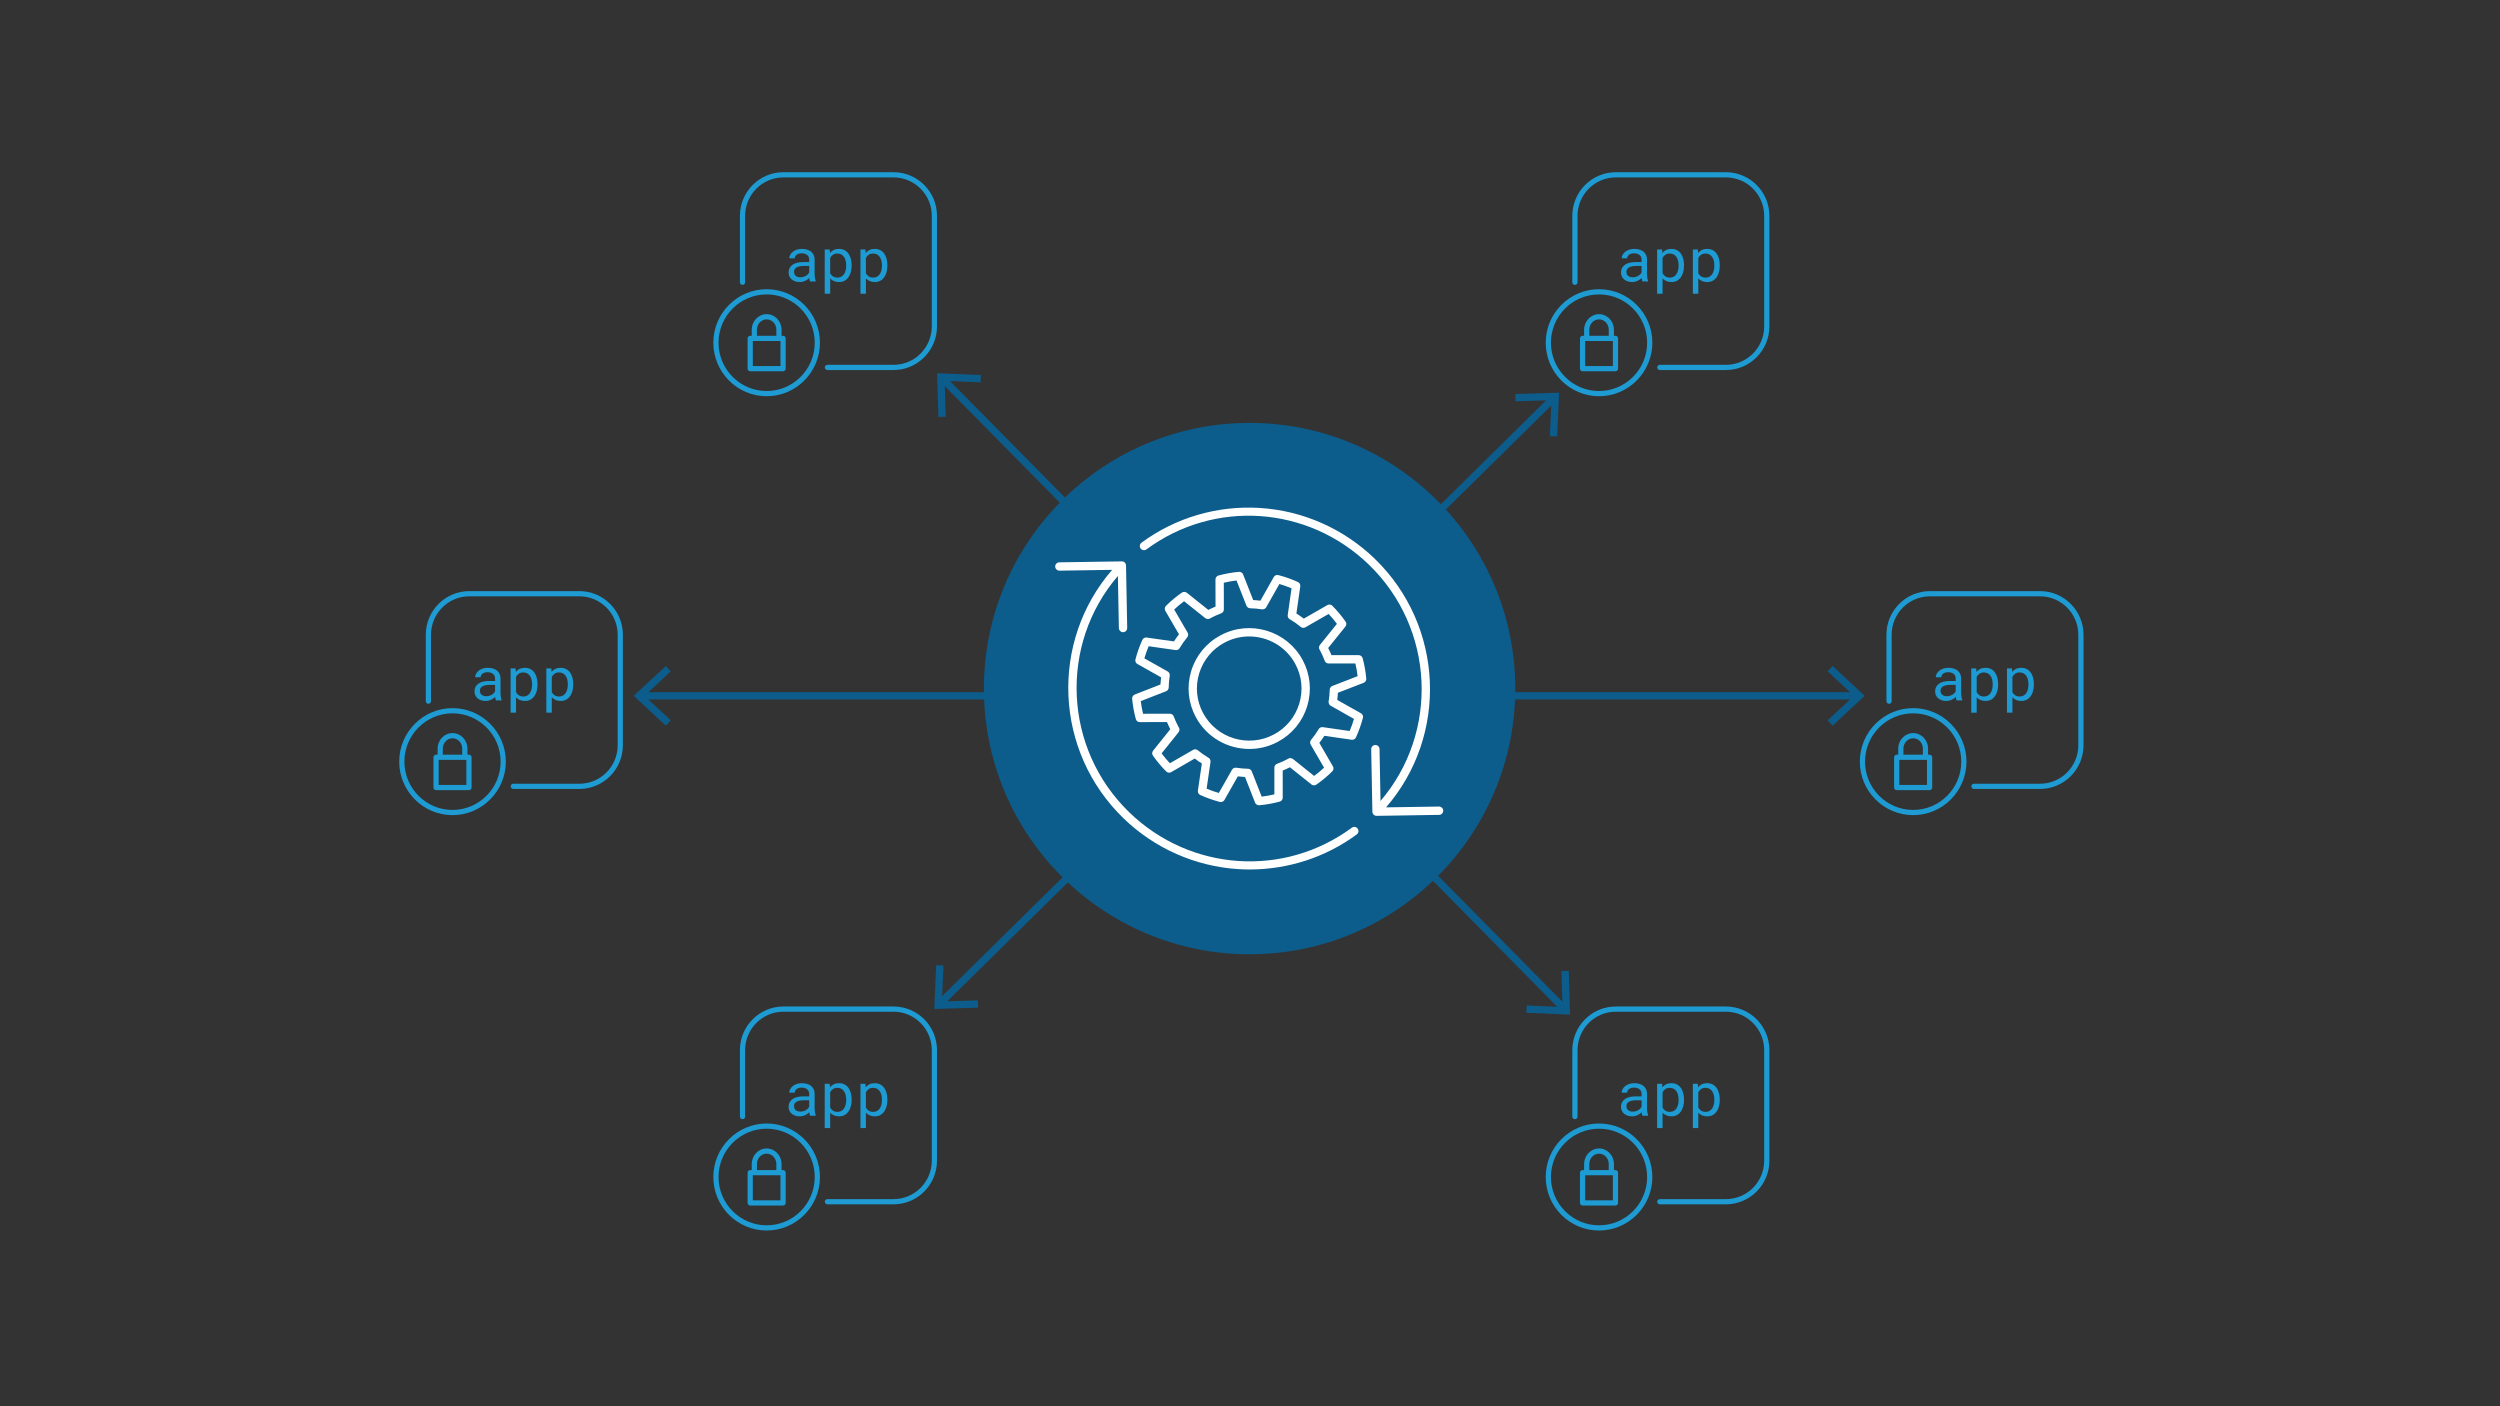 <?xml version="1.0" encoding="UTF-8"?><svg id="a" xmlns="http://www.w3.org/2000/svg" viewBox="0 0 1200 675"><rect x="0" y="0" width="1200" height="675" fill="#333333" stroke="none"/><g><g><g><path d="M918.317,339.899c-14.12,0-25.6,11.52-25.6,25.68s11.48,25.69,25.6,25.69,25.59-11.53,25.59-25.69-11.48-25.68-25.59-25.68Zm0,48.87c-12.74,0-23.1-10.4-23.1-23.19s10.36-23.18,23.1-23.18,23.09,10.4,23.09,23.18-10.36,23.19-23.09,23.19Z" fill="#1d9bd2"/><g><g><path d="M939.157,336.18c-.104-.199-.186-.447-.247-.745-.062-.298-.105-.607-.134-.929-.265,.265-.559,.516-.884,.752-.325,.237-.684,.445-1.074,.625s-.808,.321-1.251,.426c-.442,.104-.914,.156-1.413,.156-.811,0-1.543-.118-2.197-.354-.655-.236-1.211-.556-1.668-.958-.457-.402-.811-.879-1.061-1.433-.249-.553-.374-1.151-.374-1.795,0-.842,.167-1.58,.502-2.213,.334-.633,.808-1.161,1.42-1.582,.612-.42,1.35-.735,2.212-.943s1.825-.312,2.891-.312h2.854v-1.206c0-.463-.085-.88-.254-1.249-.17-.369-.41-.684-.721-.944-.312-.26-.69-.461-1.138-.603-.448-.142-.95-.213-1.506-.213-.519,0-.982,.066-1.392,.199-.41,.133-.757,.308-1.039,.525-.283,.218-.502,.476-.657,.773s-.233,.608-.233,.929h-2.629c.01-.558,.153-1.106,.432-1.646,.277-.54,.678-1.024,1.201-1.455,.522-.43,1.159-.778,1.908-1.043,.749-.265,1.599-.397,2.551-.397,.867,0,1.673,.106,2.417,.319,.744,.213,1.387,.535,1.929,.965,.542,.431,.969,.967,1.279,1.611,.312,.643,.467,1.395,.467,2.256v7.137c0,.511,.047,1.053,.141,1.625,.095,.573,.227,1.071,.396,1.497v.227h-2.729Zm-4.621-2c.509,0,.984-.066,1.428-.199,.442-.132,.845-.307,1.208-.525,.362-.218,.676-.466,.939-.745,.264-.279,.472-.57,.622-.873v-3.107h-2.431c-1.526,0-2.714,.227-3.562,.681-.849,.454-1.272,1.168-1.272,2.143,0,.378,.063,.729,.191,1.05,.127,.322,.317,.599,.572,.83,.254,.232,.574,.414,.961,.546,.386,.132,.834,.199,1.343,.199Z" fill="#1d9bd2"/><path d="M959.107,328.674c0,1.098-.132,2.121-.396,3.072s-.65,1.776-1.159,2.476c-.509,.7-1.138,1.249-1.887,1.646-.749,.397-1.604,.596-2.565,.596-.933,0-1.755-.151-2.466-.454-.712-.302-1.322-.738-1.831-1.305v7.378h-2.614v-21.254h2.389l.127,1.674c.509-.634,1.124-1.119,1.845-1.455,.721-.335,1.557-.503,2.509-.503,.979,0,1.847,.194,2.601,.582,.753,.388,1.385,.927,1.894,1.618s.896,1.516,1.159,2.476c.264,.96,.396,2.013,.396,3.157v.298Zm-2.614-.298c0-.747-.083-1.459-.248-2.135s-.419-1.272-.763-1.788c-.345-.515-.78-.924-1.308-1.227-.528-.303-1.159-.454-1.894-.454-.839,0-1.543,.196-2.113,.589s-1.024,.896-1.364,1.511v7.393c.34,.605,.792,1.1,1.357,1.482,.565,.383,1.281,.575,2.148,.575,.725,0,1.352-.153,1.879-.461,.528-.307,.962-.721,1.301-1.242,.339-.52,.591-1.121,.756-1.802s.248-1.395,.248-2.143v-.298Z" fill="#1d9bd2"/><path d="M976.263,328.674c0,1.098-.132,2.121-.396,3.072s-.65,1.776-1.159,2.476c-.509,.7-1.138,1.249-1.887,1.646-.749,.397-1.604,.596-2.565,.596-.933,0-1.755-.151-2.466-.454-.712-.302-1.322-.738-1.831-1.305v7.378h-2.614v-21.254h2.389l.127,1.674c.509-.634,1.124-1.119,1.845-1.455,.721-.335,1.557-.503,2.509-.503,.979,0,1.847,.194,2.601,.582,.753,.388,1.385,.927,1.894,1.618s.896,1.516,1.159,2.476c.264,.96,.396,2.013,.396,3.157v.298Zm-2.614-.298c0-.747-.083-1.459-.248-2.135s-.419-1.272-.763-1.788c-.345-.515-.78-.924-1.308-1.227-.528-.303-1.159-.454-1.894-.454-.839,0-1.543,.196-2.113,.589s-1.024,.896-1.364,1.511v7.393c.34,.605,.792,1.1,1.357,1.482,.565,.383,1.281,.575,2.148,.575,.725,0,1.352-.153,1.879-.461,.528-.307,.962-.721,1.301-1.242,.339-.52,.591-1.121,.756-1.802s.248-1.395,.248-2.143v-.298Z" fill="#1d9bd2"/></g><g id="b"><path d="M979.22,378.692h-31.737c-.69,0-1.25-.56-1.25-1.25s.56-1.25,1.25-1.25h31.737c10.127,0,18.366-8.273,18.366-18.443v-53.072c0-10.17-8.239-18.443-18.366-18.443h-52.866c-10.127,0-18.366,8.273-18.366,18.443v31.904c0,.69-.56,1.25-1.25,1.25s-1.25-.56-1.25-1.25v-31.904c0-11.548,9.36-20.943,20.866-20.943h52.866c11.506,0,20.866,9.395,20.866,20.943v53.072c0,11.548-9.36,20.943-20.866,20.943Z" fill="#1d9bd2"/></g></g><path d="M926.207,362.249h-.73v-2.9c0-4.12-3.22-7.47-7.16-7.47s-7.17,3.35-7.17,7.47v2.9h-.73c-.69,0-1.25,.56-1.25,1.25v14.53c0,.7,.56,1.25,1.25,1.25h15.79c.69,0,1.25-.55,1.25-1.25v-14.53c0-.69-.56-1.25-1.25-1.25Zm-12.56-2.9c0-2.74,2.09-4.97,4.67-4.97s4.66,2.23,4.66,4.97v2.9h-9.33v-2.9Zm11.31,17.43h-13.29v-12.03h13.29v12.03Z" fill="#1d9bd2"/></g><g><path d="M217.207,339.899c-14.11,0-25.59,11.52-25.59,25.68s11.48,25.69,25.59,25.69,25.59-11.53,25.59-25.69-11.48-25.68-25.59-25.68Zm0,48.87c-12.73,0-23.09-10.4-23.09-23.19s10.36-23.18,23.09-23.18,23.09,10.4,23.09,23.18-10.36,23.19-23.09,23.19Z" fill="#1d9bd2"/><g><g><path d="M238.054,336.18c-.104-.199-.186-.447-.247-.745-.062-.298-.105-.607-.134-.929-.265,.265-.559,.516-.884,.752-.325,.237-.684,.445-1.074,.625s-.808,.321-1.251,.426c-.442,.104-.914,.156-1.413,.156-.811,0-1.543-.118-2.197-.354-.655-.236-1.211-.556-1.668-.958-.457-.402-.811-.879-1.061-1.433-.249-.553-.374-1.151-.374-1.795,0-.842,.167-1.58,.502-2.213,.334-.633,.808-1.161,1.42-1.582,.612-.42,1.35-.735,2.212-.943s1.825-.312,2.891-.312h2.854v-1.206c0-.463-.085-.88-.254-1.249-.17-.369-.41-.684-.721-.944-.312-.26-.69-.461-1.138-.603-.448-.142-.95-.213-1.506-.213-.519,0-.982,.066-1.392,.199-.41,.133-.757,.308-1.039,.525-.283,.218-.502,.476-.657,.773s-.233,.608-.233,.929h-2.629c.01-.558,.153-1.106,.432-1.646,.277-.54,.678-1.024,1.201-1.455,.522-.43,1.159-.778,1.908-1.043,.749-.265,1.599-.397,2.551-.397,.867,0,1.673,.106,2.417,.319,.744,.213,1.387,.535,1.929,.965,.542,.431,.969,.967,1.279,1.611,.312,.643,.467,1.395,.467,2.256v7.137c0,.511,.047,1.053,.141,1.625,.095,.573,.227,1.071,.396,1.497v.227h-2.729Zm-4.621-2c.509,0,.984-.066,1.428-.199,.442-.132,.845-.307,1.208-.525,.362-.218,.676-.466,.939-.745,.264-.279,.472-.57,.622-.873v-3.107h-2.431c-1.526,0-2.714,.227-3.562,.681-.849,.454-1.272,1.168-1.272,2.143,0,.378,.063,.729,.191,1.05,.127,.322,.317,.599,.572,.83,.254,.232,.574,.414,.961,.546,.386,.132,.834,.199,1.343,.199Z" fill="#1d9bd2"/><path d="M258.004,328.674c0,1.098-.132,2.121-.396,3.072s-.65,1.776-1.159,2.476c-.509,.7-1.138,1.249-1.887,1.646-.749,.397-1.604,.596-2.565,.596-.933,0-1.755-.151-2.466-.454-.712-.302-1.322-.738-1.831-1.305v7.378h-2.614v-21.254h2.389l.127,1.674c.509-.634,1.124-1.119,1.845-1.455,.721-.335,1.557-.503,2.509-.503,.979,0,1.847,.194,2.601,.582,.753,.388,1.385,.927,1.894,1.618s.896,1.516,1.159,2.476c.264,.96,.396,2.013,.396,3.157v.298Zm-2.614-.298c0-.747-.083-1.459-.248-2.135s-.419-1.272-.763-1.788c-.345-.515-.78-.924-1.308-1.227-.528-.303-1.159-.454-1.894-.454-.839,0-1.543,.196-2.113,.589s-1.024,.896-1.364,1.511v7.393c.34,.605,.792,1.1,1.357,1.482,.565,.383,1.281,.575,2.148,.575,.725,0,1.352-.153,1.879-.461,.528-.307,.962-.721,1.301-1.242,.339-.52,.591-1.121,.756-1.802s.248-1.395,.248-2.143v-.298Z" fill="#1d9bd2"/><path d="M275.161,328.674c0,1.098-.132,2.121-.396,3.072s-.65,1.776-1.159,2.476c-.509,.7-1.138,1.249-1.887,1.646-.749,.397-1.604,.596-2.565,.596-.933,0-1.755-.151-2.466-.454-.712-.302-1.322-.738-1.831-1.305v7.378h-2.614v-21.254h2.389l.127,1.674c.509-.634,1.124-1.119,1.845-1.455,.721-.335,1.557-.503,2.509-.503,.979,0,1.847,.194,2.601,.582,.753,.388,1.385,.927,1.894,1.618s.896,1.516,1.159,2.476c.264,.96,.396,2.013,.396,3.157v.298Zm-2.614-.298c0-.747-.083-1.459-.248-2.135s-.419-1.272-.763-1.788c-.345-.515-.78-.924-1.308-1.227-.528-.303-1.159-.454-1.894-.454-.839,0-1.543,.196-2.113,.589s-1.024,.896-1.364,1.511v7.393c.34,.605,.792,1.1,1.357,1.482,.565,.383,1.281,.575,2.148,.575,.725,0,1.352-.153,1.879-.461,.528-.307,.962-.721,1.301-1.242,.339-.52,.591-1.121,.756-1.802s.248-1.395,.248-2.143v-.298Z" fill="#1d9bd2"/></g><g id="c"><path d="M278.117,378.692h-31.736c-.69,0-1.25-.56-1.25-1.25s.56-1.25,1.25-1.25h31.736c10.128,0,18.367-8.273,18.367-18.443v-53.072c0-10.17-8.239-18.443-18.367-18.443h-52.865c-10.128,0-18.367,8.273-18.367,18.443v31.904c0,.69-.56,1.25-1.25,1.25s-1.25-.56-1.25-1.25v-31.904c0-11.548,9.361-20.943,20.867-20.943h52.865c11.506,0,20.867,9.395,20.867,20.943v53.072c0,11.548-9.361,20.943-20.867,20.943Z" fill="#1d9bd2"/></g></g><path d="M225.107,362.249h-.74v-2.9c0-4.12-3.21-7.47-7.16-7.47s-7.16,3.35-7.16,7.47v2.9h-.73c-.69,0-1.25,.56-1.25,1.25v14.53c0,.7,.56,1.25,1.25,1.25h15.79c.69,0,1.25-.55,1.25-1.25v-14.53c0-.69-.56-1.25-1.25-1.25Zm-12.56-2.9c0-2.74,2.09-4.97,4.66-4.97s4.66,2.23,4.66,4.97v2.9h-9.32v-2.9Zm11.31,17.43h-13.29v-12.03h13.29v12.03Z" fill="#1d9bd2"/></g></g><g><g><g><path d="M767.537,138.819c-14.11,0-25.59,11.52-25.59,25.68s11.48,25.69,25.59,25.69,25.59-11.52,25.59-25.69-11.48-25.68-25.59-25.68Zm0,48.87c-12.73,0-23.09-10.4-23.09-23.19s10.36-23.18,23.09-23.18,23.09,10.4,23.09,23.18-10.36,23.19-23.09,23.19Z" fill="#1d9bd2"/><g><g><path d="M788.38,135.104c-.104-.199-.186-.447-.247-.745-.062-.298-.105-.607-.134-.929-.265,.265-.559,.516-.884,.752-.325,.237-.684,.445-1.074,.625s-.808,.321-1.251,.426c-.442,.104-.914,.156-1.413,.156-.811,0-1.543-.118-2.197-.354-.655-.236-1.211-.556-1.668-.958-.457-.402-.811-.879-1.061-1.433-.249-.553-.374-1.151-.374-1.795,0-.842,.167-1.58,.502-2.213,.334-.633,.808-1.161,1.42-1.582,.612-.42,1.35-.735,2.212-.943s1.825-.312,2.891-.312h2.854v-1.206c0-.463-.085-.88-.254-1.249-.17-.369-.41-.684-.721-.944-.312-.26-.69-.461-1.138-.603-.448-.142-.95-.213-1.506-.213-.519,0-.982,.066-1.392,.199-.41,.133-.757,.308-1.039,.525-.283,.218-.502,.476-.657,.773s-.233,.608-.233,.929h-2.629c.01-.558,.153-1.106,.432-1.646,.277-.54,.678-1.024,1.201-1.455,.522-.43,1.159-.778,1.908-1.043,.749-.265,1.599-.397,2.551-.397,.867,0,1.673,.106,2.417,.319,.744,.213,1.387,.535,1.929,.965,.542,.431,.969,.967,1.279,1.611,.312,.643,.467,1.395,.467,2.256v7.137c0,.511,.047,1.053,.141,1.625,.095,.573,.227,1.071,.396,1.497v.227h-2.729Zm-4.621-2c.509,0,.984-.066,1.428-.199,.442-.132,.845-.307,1.208-.525,.362-.218,.676-.466,.939-.745,.264-.279,.472-.57,.622-.873v-3.107h-2.431c-1.526,0-2.714,.227-3.562,.681-.849,.454-1.272,1.168-1.272,2.143,0,.378,.063,.729,.191,1.05,.127,.322,.317,.599,.572,.83,.254,.232,.574,.414,.961,.546,.386,.132,.834,.199,1.343,.199Z" fill="#1d9bd2"/><path d="M808.331,127.598c0,1.098-.132,2.121-.396,3.072s-.65,1.776-1.159,2.476c-.509,.7-1.138,1.249-1.887,1.646-.749,.397-1.604,.596-2.565,.596-.933,0-1.755-.151-2.466-.454-.712-.302-1.322-.738-1.831-1.305v7.378h-2.614v-21.254h2.389l.127,1.674c.509-.634,1.124-1.119,1.845-1.455,.721-.335,1.557-.503,2.509-.503,.979,0,1.847,.194,2.601,.582,.753,.388,1.385,.927,1.894,1.618s.896,1.516,1.159,2.476c.264,.96,.396,2.013,.396,3.157v.298Zm-2.614-.298c0-.747-.083-1.459-.248-2.135s-.419-1.272-.763-1.788c-.345-.515-.78-.924-1.308-1.227-.528-.303-1.159-.454-1.894-.454-.839,0-1.543,.196-2.113,.589s-1.024,.896-1.364,1.511v7.393c.34,.605,.792,1.1,1.357,1.482,.565,.383,1.281,.575,2.148,.575,.725,0,1.352-.153,1.879-.461,.528-.307,.962-.721,1.301-1.242,.339-.52,.591-1.121,.756-1.802s.248-1.395,.248-2.143v-.298Z" fill="#1d9bd2"/><path d="M825.487,127.598c0,1.098-.132,2.121-.396,3.072s-.65,1.776-1.159,2.476c-.509,.7-1.138,1.249-1.887,1.646-.749,.397-1.604,.596-2.565,.596-.933,0-1.755-.151-2.466-.454-.712-.302-1.322-.738-1.831-1.305v7.378h-2.614v-21.254h2.389l.127,1.674c.509-.634,1.124-1.119,1.845-1.455,.721-.335,1.557-.503,2.509-.503,.979,0,1.847,.194,2.601,.582,.753,.388,1.385,.927,1.894,1.618s.896,1.516,1.159,2.476c.264,.96,.396,2.013,.396,3.157v.298Zm-2.614-.298c0-.747-.083-1.459-.248-2.135s-.419-1.272-.763-1.788c-.345-.515-.78-.924-1.308-1.227-.528-.303-1.159-.454-1.894-.454-.839,0-1.543,.196-2.113,.589s-1.024,.896-1.364,1.511v7.393c.34,.605,.792,1.1,1.357,1.482,.565,.383,1.281,.575,2.148,.575,.725,0,1.352-.153,1.879-.461,.528-.307,.962-.721,1.301-1.242,.339-.52,.591-1.121,.756-1.802s.248-1.395,.248-2.143v-.298Z" fill="#1d9bd2"/></g><g id="d"><path d="M828.443,177.616h-31.737c-.69,0-1.25-.56-1.25-1.25s.56-1.25,1.25-1.25h31.737c10.128,0,18.367-8.273,18.367-18.443v-53.072c0-10.17-8.239-18.443-18.367-18.443h-52.866c-10.127,0-18.366,8.273-18.366,18.443v31.904c0,.69-.56,1.25-1.25,1.25s-1.25-.56-1.25-1.25v-31.904c0-11.548,9.36-20.943,20.866-20.943h52.866c11.506,0,20.867,9.395,20.867,20.943v53.072c0,11.548-9.361,20.943-20.867,20.943Z" fill="#1d9bd2"/></g></g><path d="M775.427,161.179h-.73v-2.9c0-4.13-3.21-7.48-7.16-7.48s-7.16,3.35-7.16,7.48v2.9h-.74c-.69,0-1.25,.56-1.25,1.25v14.53c0,.69,.56,1.25,1.25,1.25h15.79c.69,0,1.25-.56,1.25-1.25v-14.53c0-.69-.56-1.25-1.25-1.25Zm-12.55-2.9c0-2.75,2.09-4.98,4.66-4.98s4.66,2.23,4.66,4.98v2.9h-9.32v-2.9Zm11.3,17.43h-13.29v-12.03h13.29v12.03Z" fill="#1d9bd2"/></g><g><path d="M367.987,138.819c-14.11,0-25.59,11.52-25.59,25.68s11.48,25.69,25.59,25.69,25.59-11.52,25.59-25.69-11.48-25.68-25.59-25.68Zm0,48.87c-12.73,0-23.09-10.4-23.09-23.19s10.36-23.18,23.09-23.18,23.09,10.4,23.09,23.18-10.36,23.19-23.09,23.19Z" fill="#1d9bd2"/><g><g><path d="M388.832,135.104c-.104-.199-.186-.447-.247-.745-.062-.298-.105-.607-.134-.929-.265,.265-.559,.516-.884,.752-.325,.237-.684,.445-1.074,.625s-.808,.321-1.251,.426c-.442,.104-.914,.156-1.413,.156-.811,0-1.543-.118-2.197-.354-.655-.236-1.211-.556-1.668-.958-.457-.402-.811-.879-1.061-1.433-.249-.553-.374-1.151-.374-1.795,0-.842,.167-1.58,.502-2.213,.334-.633,.808-1.161,1.42-1.582,.612-.42,1.35-.735,2.212-.943s1.825-.312,2.891-.312h2.854v-1.206c0-.463-.085-.88-.254-1.249-.17-.369-.41-.684-.721-.944-.312-.26-.69-.461-1.138-.603-.448-.142-.95-.213-1.506-.213-.519,0-.982,.066-1.392,.199-.41,.133-.757,.308-1.039,.525-.283,.218-.502,.476-.657,.773s-.233,.608-.233,.929h-2.629c.01-.558,.153-1.106,.432-1.646,.277-.54,.678-1.024,1.201-1.455,.522-.43,1.159-.778,1.908-1.043,.749-.265,1.599-.397,2.551-.397,.867,0,1.673,.106,2.417,.319,.744,.213,1.387,.535,1.929,.965,.542,.431,.969,.967,1.279,1.611,.312,.643,.467,1.395,.467,2.256v7.137c0,.511,.047,1.053,.141,1.625,.095,.573,.227,1.071,.396,1.497v.227h-2.729Zm-4.621-2c.509,0,.984-.066,1.428-.199,.442-.132,.845-.307,1.208-.525,.362-.218,.676-.466,.939-.745,.264-.279,.472-.57,.622-.873v-3.107h-2.431c-1.526,0-2.714,.227-3.562,.681-.849,.454-1.272,1.168-1.272,2.143,0,.378,.063,.729,.191,1.05,.127,.322,.317,.599,.572,.83,.254,.232,.574,.414,.961,.546,.386,.132,.834,.199,1.343,.199Z" fill="#1d9bd2"/><path d="M408.782,127.598c0,1.098-.132,2.121-.396,3.072s-.65,1.776-1.159,2.476c-.509,.7-1.138,1.249-1.887,1.646-.749,.397-1.604,.596-2.565,.596-.933,0-1.755-.151-2.466-.454-.712-.302-1.322-.738-1.831-1.305v7.378h-2.614v-21.254h2.389l.127,1.674c.509-.634,1.124-1.119,1.845-1.455,.721-.335,1.557-.503,2.509-.503,.979,0,1.847,.194,2.601,.582,.753,.388,1.385,.927,1.894,1.618s.896,1.516,1.159,2.476c.264,.96,.396,2.013,.396,3.157v.298Zm-2.614-.298c0-.747-.083-1.459-.248-2.135s-.419-1.272-.763-1.788c-.345-.515-.78-.924-1.308-1.227-.528-.303-1.159-.454-1.894-.454-.839,0-1.543,.196-2.113,.589s-1.024,.896-1.364,1.511v7.393c.34,.605,.792,1.1,1.357,1.482,.565,.383,1.281,.575,2.148,.575,.725,0,1.352-.153,1.879-.461,.528-.307,.962-.721,1.301-1.242,.339-.52,.591-1.121,.756-1.802s.248-1.395,.248-2.143v-.298Z" fill="#1d9bd2"/><path d="M425.938,127.598c0,1.098-.132,2.121-.396,3.072s-.65,1.776-1.159,2.476c-.509,.7-1.138,1.249-1.887,1.646-.749,.397-1.604,.596-2.565,.596-.933,0-1.755-.151-2.466-.454-.712-.302-1.322-.738-1.831-1.305v7.378h-2.614v-21.254h2.389l.127,1.674c.509-.634,1.124-1.119,1.845-1.455,.721-.335,1.557-.503,2.509-.503,.979,0,1.847,.194,2.601,.582,.753,.388,1.385,.927,1.894,1.618s.896,1.516,1.159,2.476c.264,.96,.396,2.013,.396,3.157v.298Zm-2.614-.298c0-.747-.083-1.459-.248-2.135s-.419-1.272-.763-1.788c-.345-.515-.78-.924-1.308-1.227-.528-.303-1.159-.454-1.894-.454-.839,0-1.543,.196-2.113,.589s-1.024,.896-1.364,1.511v7.393c.34,.605,.792,1.1,1.357,1.482,.565,.383,1.281,.575,2.148,.575,.725,0,1.352-.153,1.879-.461,.528-.307,.962-.721,1.301-1.242,.339-.52,.591-1.121,.756-1.802s.248-1.395,.248-2.143v-.298Z" fill="#1d9bd2"/></g><g id="e"><path d="M428.894,177.616h-31.736c-.69,0-1.25-.56-1.25-1.25s.56-1.25,1.25-1.25h31.736c10.128,0,18.367-8.273,18.367-18.443v-53.072c0-10.17-8.239-18.443-18.367-18.443h-52.865c-10.128,0-18.367,8.273-18.367,18.443v31.904c0,.69-.56,1.25-1.25,1.25s-1.25-.56-1.25-1.25v-31.904c0-11.548,9.361-20.943,20.867-20.943h52.865c11.506,0,20.867,9.395,20.867,20.943v53.072c0,11.548-9.361,20.943-20.867,20.943Z" fill="#1d9bd2"/></g></g><path d="M375.877,161.179h-.73v-2.9c0-4.13-3.21-7.48-7.16-7.48s-7.16,3.35-7.16,7.48v2.9h-.73c-.7,0-1.25,.56-1.25,1.25v14.53c0,.69,.55,1.25,1.25,1.25h15.78c.69,0,1.25-.56,1.25-1.25v-14.53c0-.69-.56-1.25-1.25-1.25Zm-12.55-2.9c0-2.75,2.09-4.98,4.66-4.98s4.66,2.23,4.66,4.98v2.9h-9.32v-2.9Zm11.3,17.43h-13.28v-12.03h13.28v12.03Z" fill="#1d9bd2"/></g></g><g><g><path d="M767.537,539.279c-14.11,0-25.59,11.52-25.59,25.69s11.48,25.68,25.59,25.68,25.59-11.52,25.59-25.68-11.48-25.69-25.59-25.69Zm0,48.87c-12.73,0-23.09-10.4-23.09-23.18s10.36-23.19,23.09-23.19,23.09,10.4,23.09,23.19-10.36,23.18-23.09,23.18Z" fill="#1d9bd2"/><g><g><path d="M788.38,535.565c-.104-.199-.186-.447-.247-.745-.062-.298-.105-.607-.134-.929-.265,.265-.559,.516-.884,.752-.325,.237-.684,.445-1.074,.625s-.808,.321-1.251,.426c-.442,.104-.914,.156-1.413,.156-.811,0-1.543-.118-2.197-.354-.655-.236-1.211-.556-1.668-.958-.457-.402-.811-.879-1.061-1.433-.249-.553-.374-1.151-.374-1.795,0-.842,.167-1.58,.502-2.213,.334-.633,.808-1.161,1.42-1.582,.612-.42,1.35-.735,2.212-.943s1.825-.312,2.891-.312h2.854v-1.206c0-.463-.085-.88-.254-1.249-.17-.369-.41-.684-.721-.944-.312-.26-.69-.461-1.138-.603-.448-.142-.95-.213-1.506-.213-.519,0-.982,.066-1.392,.199-.41,.133-.757,.308-1.039,.525-.283,.218-.502,.476-.657,.773s-.233,.608-.233,.929h-2.629c.01-.558,.153-1.106,.432-1.646,.277-.54,.678-1.024,1.201-1.455,.522-.43,1.159-.778,1.908-1.043,.749-.265,1.599-.397,2.551-.397,.867,0,1.673,.106,2.417,.319,.744,.213,1.387,.535,1.929,.965,.542,.431,.969,.967,1.279,1.611,.312,.643,.467,1.395,.467,2.256v7.137c0,.511,.047,1.053,.141,1.625,.095,.573,.227,1.071,.396,1.497v.227h-2.729Zm-4.621-2c.509,0,.984-.066,1.428-.199,.442-.132,.845-.307,1.208-.525,.362-.218,.676-.466,.939-.745,.264-.279,.472-.57,.622-.873v-3.107h-2.431c-1.526,0-2.714,.227-3.562,.681-.849,.454-1.272,1.168-1.272,2.143,0,.378,.063,.729,.191,1.05,.127,.322,.317,.599,.572,.83,.254,.232,.574,.414,.961,.546,.386,.132,.834,.199,1.343,.199Z" fill="#1d9bd2"/><path d="M808.331,528.059c0,1.098-.132,2.121-.396,3.072s-.65,1.776-1.159,2.476c-.509,.7-1.138,1.249-1.887,1.646-.749,.397-1.604,.596-2.565,.596-.933,0-1.755-.151-2.466-.454-.712-.302-1.322-.738-1.831-1.305v7.378h-2.614v-21.254h2.389l.127,1.674c.509-.634,1.124-1.119,1.845-1.455,.721-.335,1.557-.503,2.509-.503,.979,0,1.847,.194,2.601,.582,.753,.388,1.385,.927,1.894,1.618s.896,1.516,1.159,2.476c.264,.96,.396,2.013,.396,3.157v.298Zm-2.614-.298c0-.747-.083-1.459-.248-2.135s-.419-1.272-.763-1.788c-.345-.515-.78-.924-1.308-1.227-.528-.303-1.159-.454-1.894-.454-.839,0-1.543,.196-2.113,.589s-1.024,.896-1.364,1.511v7.393c.34,.605,.792,1.1,1.357,1.482,.565,.383,1.281,.575,2.148,.575,.725,0,1.352-.153,1.879-.461,.528-.307,.962-.721,1.301-1.242,.339-.52,.591-1.121,.756-1.802s.248-1.395,.248-2.143v-.298Z" fill="#1d9bd2"/><path d="M825.487,528.059c0,1.098-.132,2.121-.396,3.072s-.65,1.776-1.159,2.476c-.509,.7-1.138,1.249-1.887,1.646-.749,.397-1.604,.596-2.565,.596-.933,0-1.755-.151-2.466-.454-.712-.302-1.322-.738-1.831-1.305v7.378h-2.614v-21.254h2.389l.127,1.674c.509-.634,1.124-1.119,1.845-1.455,.721-.335,1.557-.503,2.509-.503,.979,0,1.847,.194,2.601,.582,.753,.388,1.385,.927,1.894,1.618s.896,1.516,1.159,2.476c.264,.96,.396,2.013,.396,3.157v.298Zm-2.614-.298c0-.747-.083-1.459-.248-2.135s-.419-1.272-.763-1.788c-.345-.515-.78-.924-1.308-1.227-.528-.303-1.159-.454-1.894-.454-.839,0-1.543,.196-2.113,.589s-1.024,.896-1.364,1.511v7.393c.34,.605,.792,1.1,1.357,1.482,.565,.383,1.281,.575,2.148,.575,.725,0,1.352-.153,1.879-.461,.528-.307,.962-.721,1.301-1.242,.339-.52,.591-1.121,.756-1.802s.248-1.395,.248-2.143v-.298Z" fill="#1d9bd2"/></g><g id="f"><path d="M828.443,578.077h-31.737c-.69,0-1.25-.56-1.25-1.25s.56-1.25,1.25-1.25h31.737c10.128,0,18.367-8.273,18.367-18.443v-53.072c0-10.17-8.239-18.443-18.367-18.443h-52.866c-10.127,0-18.366,8.273-18.366,18.443v31.904c0,.69-.56,1.25-1.25,1.25s-1.25-.56-1.25-1.25v-31.904c0-11.548,9.36-20.943,20.866-20.943h52.866c11.506,0,20.867,9.395,20.867,20.943v53.072c0,11.548-9.361,20.943-20.867,20.943Z" fill="#1d9bd2"/></g></g><path d="M775.427,561.639h-.73v-2.9c0-4.12-3.21-7.48-7.16-7.48s-7.16,3.36-7.16,7.48v2.9h-.74c-.69,0-1.25,.56-1.25,1.25v14.53c0,.69,.56,1.25,1.25,1.25h15.79c.69,0,1.25-.56,1.25-1.25v-14.53c0-.69-.56-1.25-1.25-1.25Zm-12.55-2.9c0-2.75,2.09-4.98,4.66-4.98s4.66,2.23,4.66,4.98v2.9h-9.32v-2.9Zm11.3,17.43h-13.29v-12.03h13.29v12.03Z" fill="#1d9bd2"/></g><g><path d="M367.987,539.279c-14.11,0-25.59,11.52-25.59,25.69s11.48,25.68,25.59,25.68,25.59-11.52,25.59-25.68-11.48-25.69-25.59-25.69Zm0,48.87c-12.73,0-23.09-10.4-23.09-23.18s10.36-23.19,23.09-23.19,23.09,10.4,23.09,23.19-10.36,23.18-23.09,23.18Z" fill="#1d9bd2"/><g><g><path d="M388.832,535.565c-.104-.199-.186-.447-.247-.745-.062-.298-.105-.607-.134-.929-.265,.265-.559,.516-.884,.752-.325,.237-.684,.445-1.074,.625s-.808,.321-1.251,.426c-.442,.104-.914,.156-1.413,.156-.811,0-1.543-.118-2.197-.354-.655-.236-1.211-.556-1.668-.958-.457-.402-.811-.879-1.061-1.433-.249-.553-.374-1.151-.374-1.795,0-.842,.167-1.58,.502-2.213,.334-.633,.808-1.161,1.42-1.582,.612-.42,1.35-.735,2.212-.943s1.825-.312,2.891-.312h2.854v-1.206c0-.463-.085-.88-.254-1.249-.17-.369-.41-.684-.721-.944-.312-.26-.69-.461-1.138-.603-.448-.142-.95-.213-1.506-.213-.519,0-.982,.066-1.392,.199-.41,.133-.757,.308-1.039,.525-.283,.218-.502,.476-.657,.773s-.233,.608-.233,.929h-2.629c.01-.558,.153-1.106,.432-1.646,.277-.54,.678-1.024,1.201-1.455,.522-.43,1.159-.778,1.908-1.043,.749-.265,1.599-.397,2.551-.397,.867,0,1.673,.106,2.417,.319,.744,.213,1.387,.535,1.929,.965,.542,.431,.969,.967,1.279,1.611,.312,.643,.467,1.395,.467,2.256v7.137c0,.511,.047,1.053,.141,1.625,.095,.573,.227,1.071,.396,1.497v.227h-2.729Zm-4.621-2c.509,0,.984-.066,1.428-.199,.442-.132,.845-.307,1.208-.525,.362-.218,.676-.466,.939-.745,.264-.279,.472-.57,.622-.873v-3.107h-2.431c-1.526,0-2.714,.227-3.562,.681-.849,.454-1.272,1.168-1.272,2.143,0,.378,.063,.729,.191,1.05,.127,.322,.317,.599,.572,.83,.254,.232,.574,.414,.961,.546,.386,.132,.834,.199,1.343,.199Z" fill="#1d9bd2"/><path d="M408.782,528.059c0,1.098-.132,2.121-.396,3.072s-.65,1.776-1.159,2.476c-.509,.7-1.138,1.249-1.887,1.646-.749,.397-1.604,.596-2.565,.596-.933,0-1.755-.151-2.466-.454-.712-.302-1.322-.738-1.831-1.305v7.378h-2.614v-21.254h2.389l.127,1.674c.509-.634,1.124-1.119,1.845-1.455,.721-.335,1.557-.503,2.509-.503,.979,0,1.847,.194,2.601,.582,.753,.388,1.385,.927,1.894,1.618s.896,1.516,1.159,2.476c.264,.96,.396,2.013,.396,3.157v.298Zm-2.614-.298c0-.747-.083-1.459-.248-2.135s-.419-1.272-.763-1.788c-.345-.515-.78-.924-1.308-1.227-.528-.303-1.159-.454-1.894-.454-.839,0-1.543,.196-2.113,.589s-1.024,.896-1.364,1.511v7.393c.34,.605,.792,1.1,1.357,1.482,.565,.383,1.281,.575,2.148,.575,.725,0,1.352-.153,1.879-.461,.528-.307,.962-.721,1.301-1.242,.339-.52,.591-1.121,.756-1.802s.248-1.395,.248-2.143v-.298Z" fill="#1d9bd2"/><path d="M425.938,528.059c0,1.098-.132,2.121-.396,3.072s-.65,1.776-1.159,2.476c-.509,.7-1.138,1.249-1.887,1.646-.749,.397-1.604,.596-2.565,.596-.933,0-1.755-.151-2.466-.454-.712-.302-1.322-.738-1.831-1.305v7.378h-2.614v-21.254h2.389l.127,1.674c.509-.634,1.124-1.119,1.845-1.455,.721-.335,1.557-.503,2.509-.503,.979,0,1.847,.194,2.601,.582,.753,.388,1.385,.927,1.894,1.618s.896,1.516,1.159,2.476c.264,.96,.396,2.013,.396,3.157v.298Zm-2.614-.298c0-.747-.083-1.459-.248-2.135s-.419-1.272-.763-1.788c-.345-.515-.78-.924-1.308-1.227-.528-.303-1.159-.454-1.894-.454-.839,0-1.543,.196-2.113,.589s-1.024,.896-1.364,1.511v7.393c.34,.605,.792,1.1,1.357,1.482,.565,.383,1.281,.575,2.148,.575,.725,0,1.352-.153,1.879-.461,.528-.307,.962-.721,1.301-1.242,.339-.52,.591-1.121,.756-1.802s.248-1.395,.248-2.143v-.298Z" fill="#1d9bd2"/></g><g id="g"><path d="M428.894,578.077h-31.736c-.69,0-1.25-.56-1.25-1.25s.56-1.25,1.25-1.25h31.736c10.128,0,18.367-8.273,18.367-18.443v-53.072c0-10.17-8.239-18.443-18.367-18.443h-52.865c-10.128,0-18.367,8.273-18.367,18.443v31.904c0,.69-.56,1.25-1.25,1.25s-1.25-.56-1.25-1.25v-31.904c0-11.548,9.361-20.943,20.867-20.943h52.865c11.506,0,20.867,9.395,20.867,20.943v53.072c0,11.548-9.361,20.943-20.867,20.943Z" fill="#1d9bd2"/></g></g><path d="M375.877,561.639h-.73v-2.9c0-4.12-3.21-7.48-7.16-7.48s-7.16,3.36-7.16,7.48v2.9h-.73c-.7,0-1.25,.56-1.25,1.25v14.53c0,.69,.55,1.25,1.25,1.25h15.78c.69,0,1.25-.56,1.25-1.25v-14.53c0-.69-.56-1.25-1.25-1.25Zm-12.55-2.9c0-2.75,2.09-4.98,4.66-4.98s4.66,2.23,4.66,4.98v2.9h-9.32v-2.9Zm11.3,17.43h-13.28v-12.03h13.28v12.03Z" fill="#1d9bd2"/></g></g></g></g><g><g><polygon points="600.137 332.249 599.277 333.089 598.447 332.249 600.137 332.249" fill="#0c5c8c"/><polygon points="601.907 335.749 601.567 335.749 601.737 335.579 601.907 335.749" fill="#0c5c8c"/><polygon points="895.037 333.999 879.647 348.319 877.257 345.749 888.017 335.749 606.817 335.749 749.937 480.799 749.507 466.119 753.007 466.019 753.627 487.029 732.627 486.129 732.777 482.629 747.447 483.259 601.907 335.749 601.737 335.579 601.567 335.749 454.687 480.619 469.367 480.189 469.467 483.689 448.467 484.309 449.367 463.309 452.867 463.459 452.227 478.139 596.587 335.749 311.207 335.749 321.967 345.749 319.577 348.319 304.187 333.999 319.577 319.689 321.967 322.249 311.207 332.249 598.447 332.249 599.277 333.089 600.137 332.249 598.447 332.249 453.517 185.359 453.957 200.039 450.447 200.139 449.827 179.129 470.827 180.039 470.677 183.539 456.007 182.899 601.767 330.629 742.127 192.189 727.447 192.619 727.347 189.119 748.357 188.499 747.447 209.499 743.947 209.349 744.587 194.679 605.107 332.249 888.017 332.249 877.257 322.249 879.647 319.689 895.037 333.999" fill="#0c5c8c"/></g><polygon points="600.137 332.249 599.277 333.089 598.447 332.249 600.137 332.249" fill="#0c5c8c"/></g><circle cx="599.795" cy="330.526" r="127.532" fill="#0c5c8c"/><g><g><path d="M692.747,389.109c.02,1.11-.87,2.02-1.97,2.03l-30,.47h-.03c-.54,0-1.04-.22-1.4-.58l-.021-.02c-.09-.08-.17-.18-.22-.27-.04-.05-.07-.11-.11-.16-.15-.28-.24-.6-.25-.94l-.01-.36-.56-29.63c-.02-1.11,.86-2.02,1.97-2.04,1.08-.06,2.01,.86,2.03,1.96l.47,24.89c28.19-32.94,26.09-82.81-5.6-113.44-29.27-28.29-74.17-31.37-106.75-7.32-.89,.66-2.14,.47-2.8-.42-.65-.89-.46-2.14,.43-2.8,16.3-12.03,36.51-17.95,56.87-16.66,20.6,1.3,40.14,9.94,55.03,24.32,33.37,32.25,35.44,84.87,5.47,119.39l25.42-.39h.03c1.09,0,1.98,.88,2,1.97Z" fill="#fff"/><path d="M651.247,400.519c-14.84,10.95-32.9,16.83-51.39,16.83-1.82,0-3.65-.05-5.48-.17-20.6-1.3-40.15-9.94-55.03-24.33-33.36-32.22-35.44-84.8-5.52-119.32l-25.3,.39c-1.08-.01-2.01-.86-2.03-1.97-.02-1.1,.86-2.01,1.97-2.03l29.6-.45c.02-.01,.03-.01,.05,0l.34-.01h.03c.4,0,.79,.12,1.11,.33,.09,.06,.17,.12,.25,.2,.01,.01,.03,.02,.04,.04,.36,.35,.59,.85,.6,1.39l.57,30c.02,1.11-.85,2.02-1.96,2.04h-.04c-1.08,0-1.98-.87-2-1.96l-.47-25.04c-28.27,32.93-26.19,82.86,5.53,113.52,29.28,28.29,74.17,31.37,106.76,7.32,.89-.66,2.14-.47,2.79,.42,.66,.89,.47,2.14-.42,2.8Z" fill="#fff"/><path d="M539.597,269.789c-.32-.21-.71-.33-1.11-.33h-.03l-.34,.01c.5-.1,1.04,.01,1.48,.32Z" fill="#fff"/><path d="M658.747,389.639c.01,.34,.1,.66,.25,.94-.24-.4-.33-.86-.26-1.3l.01,.36Z" fill="#fff"/></g><g><path d="M599.674,359.501c-10.393,0-20.462-5.558-25.699-15.312-3.664-6.824-4.447-14.663-2.204-22.073,2.249-7.428,7.266-13.534,14.127-17.194,14.143-7.546,31.807-2.214,39.377,11.885,3.664,6.824,4.447,14.663,2.204,22.073-2.249,7.427-7.267,13.534-14.127,17.195h0c-4.357,2.325-9.05,3.427-13.678,3.427Zm-.09-54.008c-3.994,0-8.043,.951-11.804,2.958-5.917,3.156-10.242,8.421-12.181,14.824-1.934,6.386-1.259,13.141,1.898,19.021,6.53,12.161,21.77,16.76,33.971,10.249,5.917-3.157,10.243-8.421,12.181-14.825,1.934-6.385,1.259-13.141-1.898-19.021-4.518-8.413-13.203-13.206-22.167-13.206Z" fill="#fff"/><g><path d="M655.807,325.699c-.28-3.21-.85-6.44-1.7-9.62-.01-.04-.02-.08-.03-.12-.11-.41-.34-.76-.65-1.01-.05-.05-.1-.08-.14-.11-.03-.02-.06-.04-.09-.06-.06-.04-.11-.07-.17-.09-.08-.04-.15-.07-.23-.1-.1-.04-.21-.06-.32-.08-.11-.02-.22-.03-.33-.03h-13.04c-.48-1.18-1.01-2.34-1.58-3.44l8.26-10.27c.15-.18,.26-.38,.33-.59,.03-.08,.06-.16,.07-.24,.03-.14,.05-.28,.05-.42,0-.09-.01-.17-.02-.25,0-.06-.01-.11-.03-.17v-.02c-.02-.1-.06-.21-.1-.31-.03-.08-.07-.17-.12-.25-.01-.02-.02-.04-.03-.06-.02-.03-.04-.06-.06-.09-1.9-2.72-4.04-5.27-6.35-7.59,0-.01-.01-.01-.01-.01-.07-.07-.14-.13-.22-.18,0-.01-.01-.01-.01-.01-.01-.01-.03-.02-.04-.03-.02-.02-.05-.04-.08-.06-.1-.06-.2-.11-.3-.15-.1-.04-.2-.07-.31-.09-.04-.02-.08-.03-.12-.03-.11-.02-.22-.03-.33-.03-.34,0-.68,.09-.99,.27l-11.3,6.49c-1.14-.88-2.33-1.71-3.54-2.47l1.86-13.03c.01-.09,.02-.18,.02-.27,0-.1-.01-.2-.02-.3-.01-.04-.02-.09-.03-.13-.04-.19-.11-.37-.2-.53-.02-.04-.04-.08-.06-.12-.06-.08-.11-.16-.18-.23-.07-.09-.15-.16-.24-.24-.13-.11-.29-.21-.45-.28-3.02-1.37-6.16-2.48-9.34-3.29-.18-.05-.36-.07-.55-.07-.1,0-.19,.01-.29,.03-.04,.01-.07,.01-.11,.02-.11,.02-.22,.06-.32,.1-.07,.04-.14,.07-.21,.11s-.13,.08-.19,.13c-.09,.05-.17,.12-.24,.2-.06,.06-.12,.13-.18,.2-.05,.07-.1,.15-.15,.23l-6.4,11.32c-1.15-.15-2.31-.25-3.46-.3l-4.83-12.28c-.05-.12-.11-.23-.18-.33,.01-.01-.01-.02-.01-.02-.06-.1-.14-.2-.22-.28-.1-.12-.22-.21-.35-.3-.16-.11-.34-.19-.53-.25-.19-.06-.39-.09-.59-.09-.05,0-.11,0-.16,.01-3.2,.29-6.45,.86-9.64,1.72-.04,.01-.08,.02-.12,.03-.09,.02-.18,.05-.26,.09-.07,.03-.13,.06-.2,.1-.01,.01-.02,.01-.03,.02-.07,.03-.13,.07-.19,.12l-.01,.01c-.23,.17-.42,.39-.55,.65-.05,.08-.08,.16-.11,.24-.02,.03-.03,.07-.04,.11-.03,.08-.05,.17-.06,.26-.02,.11-.03,.22-.03,.33l.03,12.99c-1.19,.49-2.35,1.02-3.46,1.59l-10.32-8.22c-.7-.55-1.67-.58-2.39-.07-.03,.02-.06,.04-.09,.07-2.71,1.88-5.24,4-7.52,6.27q-.01,.01-.01,.02c-.07,.07-.13,.14-.18,.22-.04,.04-.07,.08-.09,.12-.06,.1-.11,.2-.15,.3-.05,.12-.09,.24-.11,.36v.02c-.03,.13-.04,.25-.04,.38,0,.08,.01,.17,.02,.26,.02,.17,.06,.34,.13,.5,.03,.08,.07,.16,.12,.24l6.54,11.24c-.86,1.11-1.66,2.25-2.4,3.42l-13.08-1.86c-.25-.04-.49-.02-.73,.03-.08,.02-.16,.04-.24,.07-.01,0-.02,.01-.04,.02-.08,.03-.16,.07-.24,.12-.12,.06-.23,.14-.34,.22-.08,.08-.17,.17-.24,.26-.06,.07-.12,.16-.18,.25-.01,.03-.03,.06-.04,.09-.02,.03-.04,.06-.05,.09-1.38,3.01-2.49,6.14-3.31,9.32-.02,.09-.03,.17-.05,.25-.02,.21-.02,.43,.03,.64,.02,.13,.06,.26,.11,.38,.03,.08,.07,.16,.12,.23,.09,.15,.19,.28,.31,.41,.13,.13,.28,.24,.44,.33l11.34,6.38c-.14,1.15-.24,2.3-.3,3.44l-12.31,4.81c-.19,.08-.37,.18-.52,.3-.24,.19-.43,.43-.56,.7-.05,.09-.08,.19-.11,.28-.02,.07-.04,.15-.06,.23-.02,.12-.03,.25-.03,.37,0,.05,0,.11,.01,.16,.29,3.2,.86,6.43,1.72,9.61,.01,.04,.02,.08,.03,.12,.09,.33,.25,.62,.47,.85l.04,.05c.01,.01,.02,.02,.04,.03,.01,.02,.03,.02,.04,.03,.04,.05,.08,.08,.12,.11,.09,.06,.18,.12,.27,.17,.09,.05,.19,.1,.3,.13,.2,.07,.42,.11,.65,.11l13.04-.02c.48,1.18,1.01,2.33,1.58,3.44l-8.24,10.28c-.06,.07-.11,.15-.16,.24-.05,.08-.09,.16-.12,.24,0,.01-.01,.01-.01,.02s-.01,.01,0,.02c-.05,.1-.08,.2-.09,.3-.04,.15-.06,.3-.06,.46,0,.08,.01,.16,.02,.24,.01,.05,.01,.11,.03,.16,.01,.08,.03,.15,.06,.22,.05,.14,.11,.28,.19,.41,.02,.03,.04,.06,.06,.09,1.91,2.72,4.05,5.27,6.37,7.58,0,0,.01,0,.01,.01,.09,.08,.18,.16,.28,.22,.01,.02,.02,.03,.04,.03h.01c.08,.06,.16,.11,.25,.14,.03,.02,.06,.03,.1,.04,.1,.05,.21,.08,.31,.09,.03,.01,.05,.02,.08,.02,.11,.02,.22,.03,.33,.03,.05,0,.1,0,.15-.01,.05,0,.09-.01,.14-.02,.16-.01,.32-.06,.47-.12,.08-.03,.16-.07,.24-.12l11.29-6.51c1.1,.85,2.24,1.65,3.4,2.38l-1.89,13.02c-.03,.2-.02,.4,.01,.59,0,.05,.01,.1,.03,.15,.01,.06,.03,.12,.05,.18,.02,.06,.05,.13,.07,.19,.02,.04,.03,.07,.06,.11,.02,.05,.05,.1,.08,.15,.02,.03,.04,.05,.06,.08,.08,.13,.19,.24,.3,.34,.11,.09,.22,.18,.35,.24,.04,.03,.09,.06,.14,.08,2.98,1.36,6.1,2.46,9.26,3.29,.01,0,.03,.01,.04,.01,.03,.01,.06,.01,.08,.02,.16,.03,.31,.05,.47,.05,.69,0,1.37-.36,1.74-1.01l6.42-11.31c1.15,.15,2.3,.25,3.46,.31l4.81,12.28c.03,.07,.06,.14,.1,.21,.02,.05,.05,.1,.07,.14,.1,.15,.21,.29,.34,.4,.15,.13,.31,.24,.48,.32,.27,.13,.56,.2,.87,.2h.17c3.21-.28,6.45-.84,9.63-1.7,.04-.01,.09-.02,.13-.03,.3-.08,.56-.22,.78-.41,.04-.03,.08-.07,.12-.11,.37-.36,.59-.86,.59-1.41l-.01-12.99c1.2-.48,2.36-1.01,3.46-1.58l10.31,8.24c.37,.29,.81,.43,1.25,.43,.04,0,.08,0,.12-.01,.04,0,.08,0,.12-.01,.06,0,.11-.01,.17-.03,.08-.01,.16-.03,.23-.06,.15-.04,.28-.1,.41-.19,.03-.01,.06-.03,.09-.05,2.74-1.9,5.3-4.03,7.62-6.34,.07-.08,.14-.16,.21-.25,.04-.05,.07-.1,.1-.16,.06-.1,.11-.2,.14-.3,.05-.12,.09-.25,.11-.38,.02-.11,.03-.22,.03-.33,0-.34-.09-.68-.27-1l-6.52-11.25c.86-1.1,1.67-2.24,2.41-3.41l13.08,1.88c.22,.03,.44,.03,.65-.01,.11-.02,.23-.06,.34-.1,.11-.04,.22-.09,.32-.16,.1-.05,.19-.12,.27-.19,.2-.16,.36-.37,.48-.6,.01-.03,.03-.05,.04-.08,1.37-3,2.49-6.13,3.32-9.32,.04-.17,.07-.33,.07-.5,0-.11-.01-.22-.03-.33-.01-.04-.02-.07-.02-.11-.02-.11-.06-.21-.1-.32v-.01c-.06-.11-.12-.23-.19-.33-.07-.11-.15-.22-.25-.31-.06-.06-.13-.12-.2-.18-.07-.05-.15-.1-.23-.15l-11.34-6.4v-.01c.15-1.14,.25-2.28,.31-3.43l12.33-4.78c.1-.04,.2-.09,.29-.14,.08-.05,.16-.1,.23-.16,.08-.06,.16-.13,.22-.21,.07-.08,.13-.15,.19-.23,.22-.33,.35-.73,.35-1.14,0-.05-.01-.11-.01-.16Zm-16.28,3.57c-.08,.03-.15,.06-.22,.11-.02,0-.04,.01-.06,.03-.17,.09-.32,.22-.45,.35-.34,.36-.53,.83-.54,1.34v.1c-.05,1.83-.22,3.68-.51,5.5-.02,.11-.03,.22-.03,.33,0,.08,.01,.17,.02,.25,.01,.08,.02,.16,.05,.24,.06,.24,.16,.46,.3,.66,.03,.04,.06,.08,.09,.11,.04,.06,.08,.1,.13,.15,.03,.04,.07,.07,.11,.1,.09,.09,.2,.16,.32,.23l11.17,6.3c-.58,1.98-1.27,3.92-2.08,5.82l-12.88-1.86c-.18-.02-.36-.02-.53,0s-.34,.07-.5,.13c-.12,.05-.23,.11-.34,.18-.09,.05-.17,.12-.24,.18-.06,.05-.11,.1-.16,.16-.09,.1-.17,.2-.24,.32-.01,.01-.02,.03-.02,.04-1.04,1.77-2.25,3.47-3.59,5.08-.14,.17-.25,.36-.33,.56-.02,.05-.04,.1-.05,.15-.02,.05-.03,.1-.04,.15s-.02,.09-.02,.14c-.04,.25-.03,.51,.03,.76,.04,.18,.11,.36,.21,.53l6.42,11.08c-1.49,1.4-3.09,2.73-4.76,3.96l-10.17-8.13c-.37-.29-.81-.43-1.25-.43-.14,0-.29,.02-.43,.05-.06,.01-.11,.02-.16,.05h-.03c-.04,.01-.07,.02-.11,.04-.01,0-.02,0-.03,.01-.07,.03-.13,.06-.2,.1l-.13,.07-.15,.08c-.09,.06-.18,.11-.27,.16-1.48,.79-3.07,1.5-4.72,2.12-.05,.01-.09,.03-.13,.05-.09,.03-.18,.07-.26,.12-.56,.3-.96,.86-1.03,1.52-.01,.04-.01,.07-.01,.11-.01,.04-.01,.08-.01,.12v12.8c-2.02,.49-4.07,.85-6.1,1.08l-4.74-12.1c-.08-.2-.18-.37-.31-.53-.06-.08-.13-.15-.2-.21-.16-.14-.34-.26-.53-.35-.07-.03-.14-.06-.22-.08-.09-.03-.18-.06-.27-.07-.08-.01-.16-.02-.24-.02-.03-.01-.06-.01-.09-.01-1.86-.03-3.74-.2-5.59-.5h-.07c-.43-.06-.87,.03-1.24,.24-.15,.09-.29,.2-.42,.32-.13,.13-.24,.27-.33,.43l-6.32,11.14c-1.99-.57-3.94-1.27-5.85-2.07l1.86-12.83c.06-.46-.03-.92-.26-1.31-.06-.1-.13-.19-.21-.28-.06-.08-.13-.15-.21-.21-.09-.08-.19-.15-.29-.21-.02-.01-.05-.03-.07-.04-1.76-1.03-3.45-2.23-5.06-3.55l-.01-.01c-.01,0-.01-.01-.02-.01-.08-.07-.17-.12-.26-.18-.11-.06-.23-.11-.35-.15-.05-.02-.1-.03-.15-.04-.04-.02-.09-.02-.14-.03-.28-.05-.57-.04-.85,.03-.17,.04-.33,.11-.49,.2l-11.12,6.42c-1.41-1.48-2.74-3.07-3.98-4.74l8.13-10.13c.15-.19,.26-.39,.33-.6,.08-.22,.11-.45,.11-.67,0-.08-.01-.16-.02-.24,0-.06-.01-.12-.03-.18-.01-.07-.03-.14-.06-.21-.02-.06-.04-.12-.07-.18-.03-.08-.07-.15-.12-.23l-.12-.21c-.06-.1-.12-.2-.17-.3-.78-1.47-1.5-3.05-2.12-4.68-.01-.04-.02-.07-.04-.1-.03-.09-.07-.18-.12-.26-.03-.06-.06-.12-.11-.18-.02-.04-.05-.08-.09-.12-.04-.06-.09-.11-.14-.16l-.27-.23c-.08-.06-.17-.11-.26-.15l-.65-.19-.23-.02-12.85,.03c-.49-2.02-.85-4.04-1.09-6.07v-.01l12.13-4.73c.09-.04,.18-.08,.27-.13,.09-.05,.17-.11,.24-.17,.08-.06,.15-.13,.22-.2l.15-.18c.02-.02,.03-.04,.05-.07,.1-.15,.18-.31,.23-.49,.04-.09,.07-.2,.08-.3,.02-.08,.03-.17,.03-.26v-.06c.03-1.85,.19-3.73,.5-5.58,0-.02,.01-.04,0-.07,.06-.43-.03-.88-.25-1.25-.09-.15-.2-.29-.32-.41-.05-.06-.12-.12-.2-.18-.07-.06-.15-.11-.23-.15l-11.18-6.29c.57-1.97,1.26-3.92,2.07-5.82l12.88,1.84c.09,.01,.19,.02,.28,.02s.19-.01,.28-.02l.15-.03c.1-.02,.18-.05,.27-.08,.1-.04,.2-.08,.29-.13,.01-.01,.02-.01,.03-.02,.1-.06,.19-.12,.28-.2,.09-.08,.18-.17,.25-.26,.06-.07,.12-.16,.18-.25,.01-.01,.02-.03,.02-.04,1.05-1.78,2.25-3.49,3.58-5.1,.2-.24,.34-.51,.41-.8,.02-.08,.03-.15,.04-.23v-.02c.02-.16,.02-.32,0-.48-.01-.08-.03-.17-.05-.26-.05-.17-.11-.33-.21-.49l-6.44-11.07,.01-.01c1.49-1.41,3.08-2.72,4.75-3.96l10.18,8.11c.37,.3,.82,.44,1.26,.43,.08,0,.16-.01,.24-.02,.06,0,.12-.01,.18-.03,.07-.01,.14-.03,.21-.06,.06-.02,.12-.04,.18-.07,.02,0,.04-.01,.06-.02,.06-.03,.12-.07,.19-.11l.19-.11c.11-.06,.21-.12,.32-.18,1.47-.77,3.04-1.48,4.68-2.1,.03-.01,.07-.03,.1-.04,.1-.04,.19-.08,.28-.13,.17-.1,.33-.22,.47-.37,.07-.07,.13-.15,.19-.23l.02-.02c.04-.07,.09-.15,.13-.23,.04-.08,.08-.16,.1-.24,.03-.08,.05-.16,.07-.24v-.02c.01-.05,.02-.1,.02-.15,.01-.04,.01-.08,.01-.13,.01-.04,.01-.08,.01-.12l-.02-12.8c2.02-.49,4.07-.85,6.1-1.09l4.76,12.09c.04,.1,.09,.2,.14,.29,.05,.08,.1,.15,.16,.22,.06,.08,.13,.15,.2,.22,.35,.33,.82,.53,1.33,.54h.03c1.86,.02,3.74,.19,5.59,.49h.08c.08,.01,.16,.02,.24,.02h.01c.11,0,.22-.01,.33-.03,.15-.02,.29-.06,.43-.12,.23-.1,.45-.25,.64-.43,.13-.12,.24-.27,.33-.43l6.31-11.16c1.97,.57,3.93,1.26,5.84,2.06l-1.83,12.84c-.07,.51,.06,1.03,.36,1.44,.04,.06,.08,.11,.14,.17,.05,.06,.09,.1,.14,.15,.1,.1,.22,.18,.34,.25,.01,.01,.03,.02,.04,.02,1.77,1.03,3.47,2.23,5.07,3.53,.04,.04,.09,.07,.13,.11,.04,.04,.09,.08,.14,.11,.04,.03,.09,.06,.14,.09q.01,0,.01,.01c.09,.05,.18,.09,.28,.13,.01,0,.02,.01,.03,.01,.22,.08,.45,.12,.68,.12,.34,0,.69-.09,.99-.27l11.14-6.4c1.41,1.5,2.73,3.08,3.97,4.75l-8.15,10.12c-.15,.18-.26,.38-.33,.59-.1,.28-.13,.58-.1,.88,.01,.09,.03,.19,.05,.28,.02,.08,.05,.16,.08,.24,.03,.08,.07,.16,.11,.23,.01,.04,.04,.08,.07,.12l.09,.16c.04,.09,.09,.17,.14,.25,.8,1.5,1.52,3.09,2.14,4.75,.02,.07,.05,.14,.08,.21,.02,.05,.05,.1,.08,.15,.14,.28,.36,.51,.61,.69,.08,.06,.17,.11,.26,.15,.08,.04,.16,.07,.24,.1,.08,.03,.16,.05,.24,.07,.05,.01,.11,.02,.17,.02,.04,.01,.07,.02,.11,.01,.04,.01,.08,.01,.12,.01h12.85c.49,2.02,.85,4.05,1.08,6.08l-12.14,4.71Z" fill="#fff"/><path d="M565.957,349.409c-.03-.08-.07-.15-.12-.23l.05,.08c.03,.05,.05,.1,.07,.15Z" fill="#fff"/><path d="M544.997,317.379c-.05-.21-.06-.43-.03-.64-.02,.21-.02,.43,.03,.64Z" fill="#fff"/><path d="M595.947,274.819c-.16-.11-.34-.19-.53-.25,.19,.05,.37,.14,.53,.25Z" fill="#fff"/><path d="M561.227,323.039c-.09-.15-.2-.29-.32-.41,.14,.12,.24,.26,.32,.41Z" fill="#fff"/><polygon points="570.047 303.639 563.607 292.569 563.617 292.559 570.047 303.639" fill="#fff"/><path d="M607.477,291.919c-.18,.19-.4,.33-.64,.43,.23-.1,.45-.25,.64-.43Z" fill="#fff"/><path d="M633.247,310.159c-.1,.28-.13,.58-.1,.88-.04-.29-.01-.59,.1-.88Z" fill="#fff"/><path d="M649.417,355.049c-.12,.03-.25,.04-.37,.04-.09,0-.19-.01-.28-.03,.22,.03,.44,.03,.65-.01Z" fill="#fff"/></g></g></g></svg>
